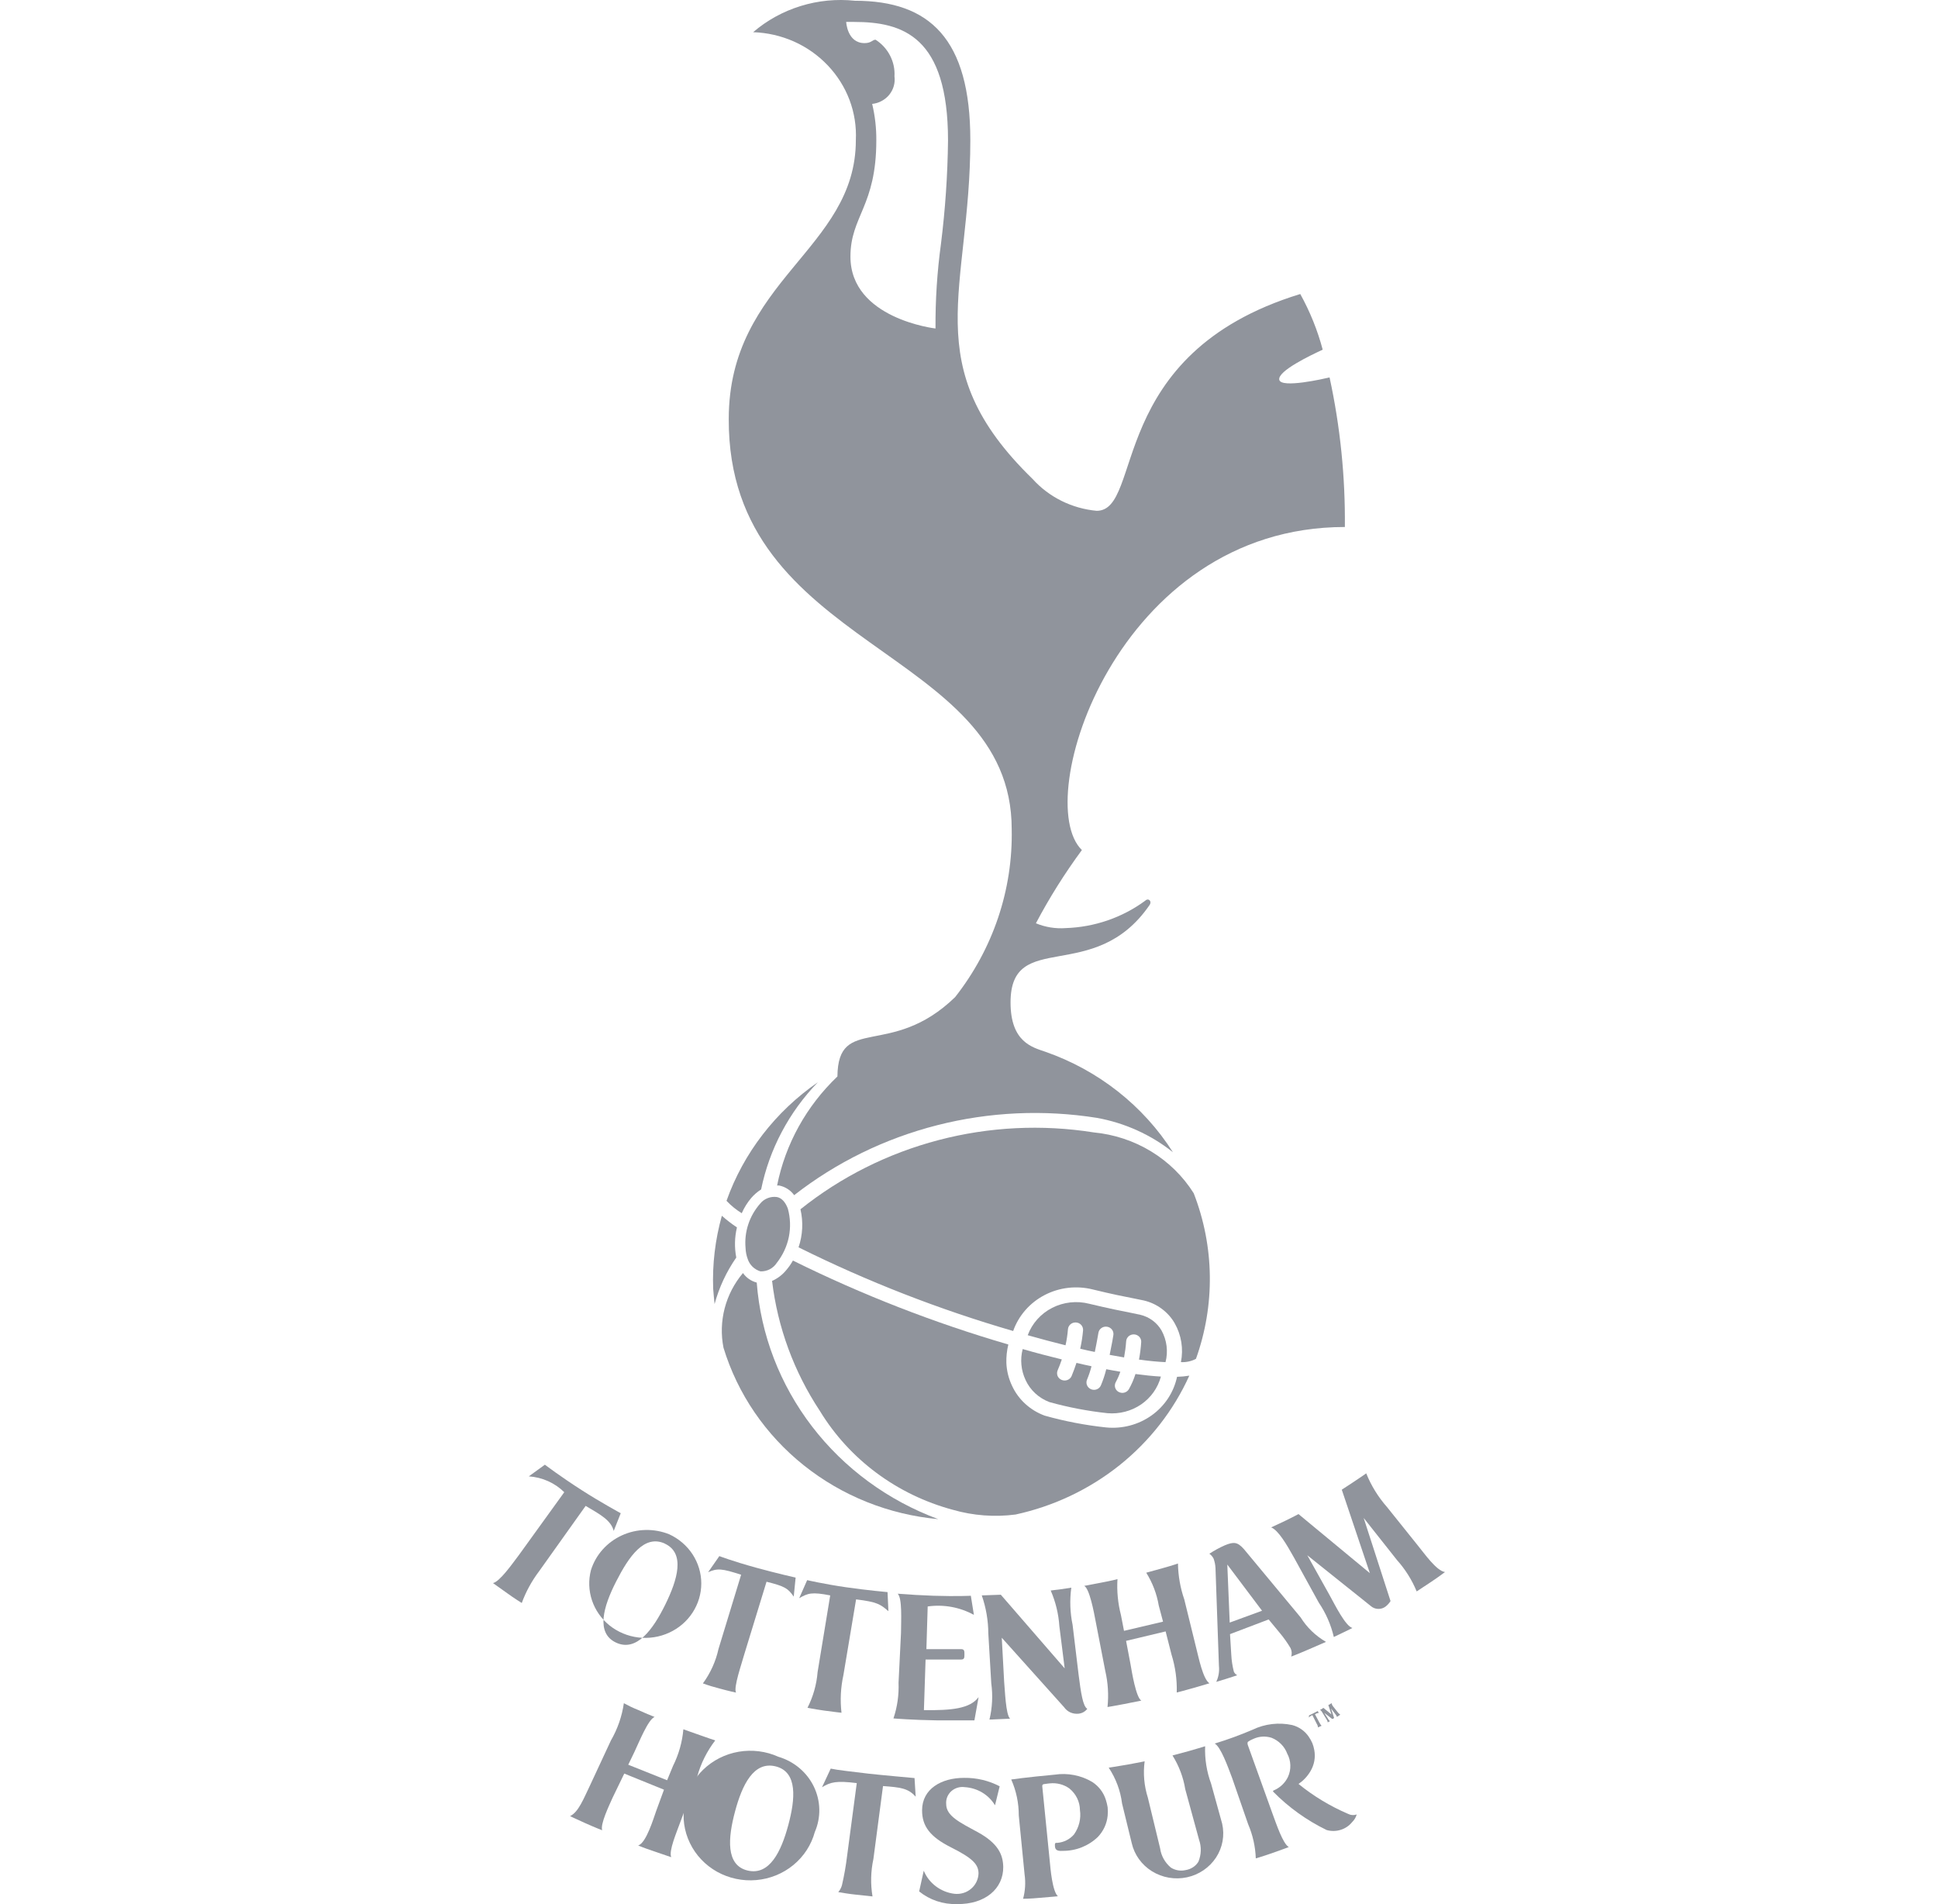 <svg width="57" height="56" viewBox="0 0 57 56" fill="none" xmlns="http://www.w3.org/2000/svg">
<path d="M18.05 45.025L18.257 44.504C18.257 44.504 17.663 44.182 17.104 43.822C16.48 43.422 16.026 43.077 16.026 43.077L15.553 43.42C15.948 43.446 16.319 43.612 16.596 43.886L15.267 45.727C15.055 46.008 14.702 46.511 14.5 46.559L14.917 46.856C15.121 47.005 15.346 47.144 15.346 47.144C15.468 46.81 15.641 46.495 15.857 46.209L17.225 44.288C17.649 44.539 17.973 44.71 18.05 45.025Z" fill="#90949C"/>
<path d="M38.757 50.322L38.627 50.389L38.499 50.452V50.516C38.512 50.484 38.558 50.461 38.599 50.441L38.724 50.69C38.747 50.724 38.761 50.763 38.765 50.804L38.818 50.779L38.875 50.752C38.852 50.752 38.819 50.682 38.796 50.643L38.676 50.417C38.709 50.394 38.748 50.38 38.788 50.377L38.757 50.322Z" fill="#90949C"/>
<path d="M17.381 46.177C17.304 46.471 17.315 46.78 17.412 47.069C17.509 47.357 17.689 47.613 17.93 47.806C18.171 47.998 18.464 48.12 18.774 48.158C19.084 48.196 19.399 48.147 19.681 48.017C19.964 47.888 20.203 47.683 20.37 47.426C20.537 47.17 20.626 46.873 20.626 46.569C20.626 46.266 20.536 45.968 20.369 45.712C20.201 45.456 19.963 45.252 19.68 45.122C19.459 45.034 19.221 44.991 18.982 44.997C18.742 45.002 18.507 45.057 18.29 45.156C18.074 45.255 17.881 45.397 17.724 45.573C17.567 45.749 17.451 45.954 17.381 46.177ZM19.552 45.398C20.16 45.678 19.928 46.457 19.568 47.189C19.208 47.921 18.726 48.591 18.121 48.31C17.515 48.03 17.747 47.246 18.121 46.514C18.494 45.782 18.946 45.117 19.557 45.398H19.552Z" fill="#90949C"/>
<path d="M21.648 49.779C21.564 49.638 21.829 48.886 21.88 48.688L22.545 46.519C23.095 46.656 23.174 46.715 23.345 46.956L23.401 46.397C23.401 46.397 22.877 46.281 22.236 46.105C21.528 45.909 21.157 45.765 21.157 45.765L20.827 46.239C21.101 46.117 21.231 46.13 21.798 46.313L21.132 48.497C21.052 48.861 20.896 49.205 20.674 49.509C20.834 49.568 20.999 49.618 21.165 49.66C21.464 49.742 21.648 49.779 21.648 49.779Z" fill="#90949C"/>
<path d="M25.179 47.038C25.802 47.114 25.892 47.181 26.13 47.385L26.104 46.824C26.104 46.824 25.508 46.772 24.875 46.68C24.241 46.588 23.74 46.472 23.74 46.472L23.506 47.003C23.761 46.856 23.876 46.814 24.418 46.921L24.047 49.176C24.018 49.541 23.917 49.897 23.75 50.226C23.75 50.226 23.937 50.265 24.238 50.308C24.54 50.35 24.75 50.372 24.75 50.372C24.707 50.003 24.726 49.629 24.806 49.265L25.179 47.038Z" fill="#90949C"/>
<path d="M26.428 49.489C26.442 49.845 26.392 50.2 26.278 50.539C26.278 50.539 26.843 50.586 27.556 50.596C28.213 50.596 28.659 50.596 28.659 50.596L28.782 49.913C28.527 50.255 27.982 50.305 27.174 50.295L27.223 48.807H28.266C28.363 48.807 28.366 48.755 28.366 48.655C28.366 48.556 28.365 48.504 28.268 48.501H27.247L27.285 47.246C27.754 47.18 28.232 47.267 28.644 47.494L28.554 46.931C28.554 46.931 28.156 46.953 27.454 46.931C26.915 46.909 26.988 46.911 26.403 46.871C26.538 47.003 26.503 47.635 26.5 48.027L26.428 49.489Z" fill="#90949C"/>
<path d="M31.723 50.4C31.774 50.394 31.823 50.379 31.867 50.354C31.911 50.329 31.949 50.296 31.979 50.256C31.851 50.184 31.792 49.792 31.723 49.248L31.547 47.787C31.472 47.427 31.459 47.057 31.509 46.693C31.509 46.693 31.424 46.71 31.197 46.74L30.903 46.777C31.048 47.111 31.134 47.465 31.158 47.827L31.314 49.067L29.436 46.901L28.876 46.921C29.001 47.281 29.066 47.658 29.068 48.037L29.155 49.504C29.204 49.861 29.186 50.223 29.102 50.573L29.709 50.546C29.579 50.442 29.556 49.67 29.534 49.464L29.464 48.166L31.296 50.208C31.343 50.275 31.407 50.329 31.482 50.363C31.558 50.396 31.641 50.409 31.723 50.4Z" fill="#90949C"/>
<path d="M35.103 49.643L35.571 49.506C35.379 49.38 35.251 48.73 35.185 48.477L34.832 47.04C34.714 46.699 34.652 46.342 34.646 45.983C34.646 45.983 34.508 46.033 34.188 46.122L33.713 46.253C33.898 46.549 34.023 46.877 34.081 47.219L34.207 47.693L33.059 47.963L32.969 47.499C32.88 47.154 32.845 46.797 32.867 46.442C32.867 46.442 32.706 46.487 32.371 46.549L31.889 46.641C32.044 46.72 32.174 47.41 32.225 47.683L32.508 49.142C32.589 49.49 32.611 49.848 32.574 50.203C32.574 50.203 32.773 50.174 33.056 50.117L33.568 50.015C33.412 49.923 33.289 49.171 33.251 48.948L33.12 48.258L34.283 47.98L34.456 48.66C34.569 49.022 34.621 49.399 34.61 49.777C34.61 49.777 34.947 49.69 35.103 49.643Z" fill="#90949C"/>
<path d="M38.254 47.568L36.587 45.561C36.395 45.345 36.286 45.34 36.026 45.447C35.867 45.517 35.715 45.6 35.57 45.695C35.622 45.733 35.665 45.782 35.694 45.839C35.727 45.931 35.746 46.027 35.75 46.124L35.851 48.995C35.868 49.155 35.841 49.317 35.772 49.464L36.074 49.372C36.271 49.31 36.389 49.268 36.389 49.268C36.343 49.245 36.308 49.207 36.289 49.161C36.248 48.998 36.222 48.832 36.214 48.665L36.177 48.06L37.313 47.628L37.643 48.027C37.76 48.167 37.865 48.316 37.957 48.471C37.995 48.549 38.002 48.637 37.977 48.72C37.977 48.72 38.189 48.64 38.509 48.501L39 48.288C38.694 48.111 38.438 47.864 38.254 47.568ZM36.168 47.72L36.097 46.013L37.119 47.372L36.168 47.72Z" fill="#90949C"/>
<path d="M41.7 45.452L40.795 44.323C40.535 44.028 40.328 43.692 40.183 43.331C40.183 43.331 39.993 43.467 39.786 43.601C39.579 43.735 39.464 43.812 39.464 43.812L40.29 46.266L38.191 44.529C38.191 44.529 38.021 44.621 37.83 44.713L37.387 44.921C37.596 45.003 37.84 45.417 38.059 45.809L38.788 47.134C38.997 47.442 39.146 47.784 39.23 48.144L39.485 48.022C39.649 47.946 39.776 47.879 39.776 47.879C39.569 47.819 39.266 47.204 39.102 46.908L38.45 45.74L40.312 47.229C40.372 47.284 40.451 47.316 40.533 47.318C40.616 47.321 40.697 47.294 40.76 47.243C40.815 47.199 40.861 47.146 40.898 47.087L40.108 44.643L41.09 45.884C41.334 46.157 41.529 46.468 41.667 46.804L42.065 46.541C42.295 46.39 42.5 46.234 42.5 46.234C42.249 46.201 41.892 45.685 41.7 45.452Z" fill="#90949C"/>
<path d="M38.877 50.261L38.818 50.291C38.849 50.291 38.883 50.347 38.903 50.382L38.995 50.533C39.011 50.556 39.054 50.623 39.049 50.655L39.082 50.638L39.118 50.618C39.09 50.605 39.053 50.541 39.033 50.506L38.949 50.375L39.164 50.541C39.167 50.545 39.172 50.548 39.176 50.55C39.181 50.552 39.186 50.553 39.191 50.553C39.197 50.553 39.203 50.552 39.208 50.55C39.212 50.548 39.217 50.545 39.22 50.541L39.238 50.524L39.148 50.246L39.255 50.387C39.284 50.418 39.308 50.454 39.322 50.494L39.369 50.464L39.42 50.429C39.384 50.403 39.352 50.371 39.327 50.335L39.225 50.206C39.194 50.173 39.173 50.133 39.164 50.089L39.115 50.122L39.069 50.146L39.161 50.422L38.923 50.228L38.877 50.261Z" fill="#90949C"/>
<path d="M21.036 51.186C21.036 51.186 20.781 51.102 20.589 51.032L20.099 50.859C20.067 51.233 19.963 51.598 19.795 51.935L19.621 52.357L18.478 51.901L18.658 51.528C18.799 51.231 19.064 50.568 19.253 50.496C19.118 50.444 18.997 50.392 18.757 50.285C18.616 50.229 18.481 50.164 18.349 50.092C18.293 50.477 18.164 50.849 17.968 51.188L17.357 52.501C17.165 52.898 17.017 53.292 16.767 53.412C16.767 53.412 16.846 53.454 17.201 53.613C17.502 53.749 17.712 53.828 17.712 53.828C17.648 53.657 17.912 53.106 18.022 52.861L18.361 52.161L19.529 52.635L19.304 53.248C19.233 53.441 19.008 54.213 18.768 54.275C18.965 54.357 19.069 54.389 19.256 54.454L19.741 54.62C19.667 54.434 19.889 53.918 20.019 53.561L20.507 52.248C20.612 51.864 20.792 51.504 21.036 51.186Z" fill="#90949C"/>
<path d="M22.894 51.667C22.529 51.502 22.119 51.451 21.723 51.519C21.326 51.588 20.962 51.773 20.677 52.051C20.393 52.328 20.203 52.684 20.134 53.069C20.065 53.455 20.12 53.851 20.292 54.205C20.463 54.56 20.742 54.854 21.091 55.049C21.441 55.243 21.844 55.329 22.245 55.293C22.647 55.258 23.027 55.103 23.335 54.85C23.642 54.597 23.862 54.259 23.965 53.88C24.057 53.668 24.102 53.439 24.097 53.209C24.092 52.978 24.037 52.752 23.936 52.543C23.835 52.334 23.69 52.149 23.511 51.998C23.331 51.847 23.121 51.734 22.894 51.667ZM23.184 53.68C22.977 54.449 22.636 55.168 21.987 55.012C21.338 54.856 21.412 54.049 21.619 53.275C21.826 52.501 22.164 51.786 22.816 51.95C23.467 52.114 23.391 52.913 23.184 53.68Z" fill="#90949C"/>
<path d="M25.549 52.164C25.038 52.102 24.622 52.057 24.433 52.015L24.177 52.563C24.432 52.409 24.598 52.367 25.199 52.441L24.915 54.58C24.88 54.87 24.83 55.157 24.764 55.441C24.744 55.517 24.707 55.587 24.655 55.647C24.757 55.664 24.99 55.704 25.166 55.721C25.343 55.739 25.539 55.759 25.662 55.774C25.601 55.409 25.61 55.036 25.688 54.675L25.971 52.528C26.482 52.566 26.709 52.59 26.932 52.841L26.898 52.293C26.898 52.293 25.892 52.203 25.549 52.164Z" fill="#90949C"/>
<path d="M28.756 53.883C28.224 53.595 27.829 53.407 27.829 53.057C27.823 52.987 27.833 52.917 27.859 52.852C27.885 52.788 27.925 52.729 27.977 52.681C28.03 52.634 28.092 52.598 28.161 52.577C28.229 52.556 28.302 52.55 28.373 52.56C28.555 52.571 28.733 52.625 28.888 52.718C29.044 52.811 29.173 52.94 29.265 53.094L29.402 52.535C29.081 52.367 28.721 52.282 28.355 52.287C27.689 52.287 27.12 52.61 27.12 53.243C27.12 53.709 27.354 54.022 27.977 54.334C28.601 54.647 28.782 54.831 28.78 55.101C28.777 55.186 28.756 55.27 28.718 55.348C28.681 55.425 28.628 55.493 28.561 55.549C28.495 55.605 28.418 55.648 28.334 55.673C28.25 55.698 28.161 55.706 28.073 55.697C27.874 55.673 27.685 55.597 27.526 55.477C27.367 55.358 27.243 55.198 27.169 55.017L27.034 55.627C27.345 55.879 27.741 56.011 28.146 55.999C28.976 56.011 29.515 55.545 29.507 54.903C29.499 54.548 29.361 54.215 28.756 53.883Z" fill="#90949C"/>
<path d="M32.525 52.933C32.458 52.719 32.318 52.534 32.127 52.409C31.796 52.212 31.403 52.135 31.02 52.193C30.184 52.27 29.742 52.335 29.742 52.335C29.89 52.669 29.965 53.029 29.964 53.392L30.135 55.129C30.169 55.367 30.154 55.61 30.091 55.843C30.091 55.843 30.304 55.843 30.572 55.816C30.927 55.788 31.115 55.769 31.115 55.769C30.951 55.627 30.894 54.94 30.876 54.744L30.654 52.526C30.654 52.519 30.654 52.512 30.657 52.506C30.659 52.499 30.663 52.493 30.668 52.488C30.673 52.483 30.679 52.479 30.685 52.476C30.692 52.473 30.698 52.471 30.705 52.471C30.795 52.456 30.879 52.449 30.879 52.449C31.083 52.428 31.289 52.481 31.454 52.6C31.549 52.678 31.627 52.775 31.68 52.884C31.733 52.993 31.762 53.112 31.763 53.233C31.8 53.484 31.737 53.741 31.589 53.95C31.468 54.092 31.294 54.181 31.106 54.198H31.064C31.025 54.198 31.027 54.248 31.027 54.248V54.275C31.027 54.394 31.078 54.446 31.252 54.434C31.444 54.436 31.635 54.401 31.813 54.331C31.991 54.26 32.154 54.156 32.29 54.025C32.454 53.853 32.555 53.634 32.578 53.401C32.586 53.319 32.586 53.236 32.578 53.153C32.566 53.079 32.548 53.005 32.525 52.933Z" fill="#90949C"/>
<path d="M35.621 52.459C35.491 52.106 35.431 51.732 35.445 51.357C35.343 51.392 35.19 51.432 34.965 51.499L34.485 51.628C34.675 51.931 34.803 52.269 34.86 52.62L35.267 54.109C35.34 54.318 35.332 54.546 35.248 54.752C35.208 54.818 35.153 54.875 35.087 54.917C35.021 54.96 34.946 54.988 34.868 55C34.794 55.017 34.719 55.019 34.644 55.006C34.57 54.993 34.499 54.966 34.436 54.925C34.264 54.78 34.151 54.579 34.121 54.359L33.761 52.871C33.651 52.524 33.618 52.158 33.666 51.799C33.666 51.799 33.508 51.836 33.168 51.896C32.828 51.955 32.609 51.987 32.609 51.987C32.821 52.306 32.955 52.666 33.002 53.042L33.286 54.206C33.364 54.548 33.579 54.847 33.883 55.035C34.188 55.224 34.557 55.287 34.91 55.212C35.263 55.136 35.57 54.927 35.765 54.632C35.959 54.336 36.024 53.977 35.946 53.635L35.621 52.459Z" fill="#90949C"/>
<path d="M39.647 53.345C39.122 53.12 38.632 52.824 38.192 52.466C38.334 52.369 38.453 52.243 38.54 52.096C38.655 51.907 38.696 51.683 38.655 51.467C38.643 51.399 38.624 51.332 38.599 51.268C38.569 51.199 38.532 51.133 38.489 51.072C38.376 50.906 38.204 50.786 38.006 50.734C37.613 50.649 37.202 50.697 36.841 50.871C36.477 51.027 36.105 51.163 35.727 51.278C35.903 51.372 36.115 51.96 36.238 52.288L36.709 53.647C36.846 53.967 36.923 54.308 36.935 54.655C36.935 54.655 37.114 54.605 37.413 54.501C37.712 54.397 37.906 54.322 37.906 54.322C37.733 54.226 37.541 53.648 37.431 53.352L36.706 51.337C36.673 51.248 36.706 51.226 36.706 51.226C36.761 51.187 36.821 51.156 36.884 51.132C37.046 51.063 37.227 51.055 37.395 51.107C37.502 51.148 37.599 51.212 37.679 51.293C37.759 51.373 37.821 51.47 37.86 51.575C37.917 51.681 37.948 51.797 37.951 51.916C37.955 52.034 37.931 52.152 37.881 52.26C37.802 52.428 37.663 52.563 37.492 52.643L37.46 52.657C37.456 52.658 37.453 52.66 37.451 52.662C37.448 52.664 37.446 52.667 37.445 52.67C37.443 52.673 37.442 52.676 37.442 52.68C37.442 52.683 37.442 52.686 37.443 52.69C37.897 53.152 38.43 53.535 39.018 53.821C39.153 53.86 39.297 53.858 39.431 53.816C39.565 53.775 39.682 53.695 39.769 53.588C39.833 53.526 39.879 53.449 39.903 53.364C39.861 53.378 39.815 53.384 39.772 53.38C39.727 53.377 39.686 53.365 39.647 53.345Z" fill="#90949C"/>
<path d="M22.257 37.721C22.091 37.677 21.948 37.578 21.852 37.44C21.596 37.743 21.413 38.097 21.314 38.476C21.215 38.856 21.203 39.252 21.279 39.636C21.693 40.993 22.516 42.198 23.642 43.096C24.768 43.995 26.144 44.545 27.595 44.678C26.116 44.13 24.829 43.185 23.884 41.953C22.939 40.721 22.374 39.253 22.257 37.721Z" fill="#90949C"/>
<path d="M21.017 38.353C21.149 37.865 21.365 37.402 21.655 36.984C21.599 36.69 21.605 36.389 21.675 36.098C21.519 35.994 21.371 35.88 21.231 35.756C21.035 36.456 20.948 37.181 20.976 37.907C20.988 38.056 21.001 38.205 21.017 38.353Z" fill="#90949C"/>
<path d="M29.87 44.542C30.992 44.298 32.04 43.801 32.928 43.092C33.815 42.383 34.518 41.48 34.98 40.458C34.861 40.478 34.74 40.489 34.619 40.492C34.523 40.947 34.257 41.352 33.871 41.627C33.485 41.902 33.008 42.028 32.532 41.981C31.921 41.916 31.316 41.8 30.726 41.634C30.514 41.556 30.321 41.439 30.157 41.289C29.992 41.139 29.859 40.958 29.767 40.758C29.666 40.547 29.609 40.318 29.599 40.085C29.594 39.903 29.613 39.72 29.657 39.542C27.473 38.905 25.352 38.079 23.321 37.073C23.264 37.176 23.196 37.272 23.119 37.361C23.009 37.495 22.869 37.601 22.708 37.671C22.87 39.034 23.351 40.343 24.115 41.497C24.982 42.921 26.383 43.962 28.024 44.403C28.622 44.575 29.251 44.623 29.87 44.542Z" fill="#90949C"/>
<path d="M21.816 35.681C21.887 35.518 21.982 35.366 22.097 35.23C22.18 35.134 22.278 35.05 22.386 34.981C22.628 33.8 23.205 32.708 24.054 31.83C22.806 32.692 21.867 33.911 21.368 35.316C21.5 35.456 21.651 35.579 21.816 35.681Z" fill="#90949C"/>
<path d="M22.367 37.391C22.462 37.394 22.556 37.373 22.64 37.329C22.724 37.285 22.795 37.221 22.845 37.143C23.022 36.918 23.144 36.658 23.201 36.381C23.257 36.104 23.247 35.818 23.172 35.545C23.1 35.352 22.988 35.23 22.85 35.205C22.758 35.192 22.665 35.203 22.579 35.237C22.493 35.27 22.417 35.325 22.36 35.396C22.202 35.575 22.082 35.783 22.008 36.008C21.934 36.232 21.907 36.469 21.928 36.703C21.932 36.816 21.954 36.928 21.994 37.034C22.022 37.118 22.071 37.194 22.136 37.257C22.201 37.319 22.28 37.365 22.367 37.391Z" fill="#90949C"/>
<path d="M34.163 39.13C34.097 39.016 34.009 38.916 33.902 38.837C33.795 38.757 33.672 38.7 33.541 38.669L33.258 38.609C33.003 38.56 32.617 38.483 32.037 38.344C31.671 38.25 31.281 38.293 30.946 38.464C30.611 38.635 30.355 38.923 30.227 39.269C30.606 39.376 30.976 39.475 31.339 39.565C31.374 39.41 31.397 39.253 31.41 39.096C31.414 39.038 31.441 38.985 31.485 38.947C31.529 38.909 31.588 38.89 31.647 38.894C31.706 38.897 31.761 38.923 31.8 38.966C31.839 39.009 31.858 39.066 31.855 39.123C31.839 39.306 31.811 39.487 31.771 39.666L31.985 39.716L32.2 39.761C32.264 39.458 32.305 39.2 32.307 39.195C32.317 39.139 32.349 39.09 32.396 39.057C32.443 39.024 32.502 39.01 32.559 39.019C32.617 39.027 32.669 39.057 32.704 39.102C32.739 39.147 32.754 39.203 32.747 39.259C32.747 39.279 32.701 39.537 32.637 39.847L33.061 39.922C33.09 39.766 33.111 39.609 33.122 39.45C33.123 39.422 33.131 39.394 33.143 39.368C33.156 39.343 33.173 39.32 33.194 39.3C33.216 39.281 33.242 39.267 33.269 39.257C33.297 39.247 33.326 39.243 33.355 39.245C33.385 39.246 33.413 39.253 33.439 39.265C33.465 39.277 33.489 39.294 33.509 39.315C33.528 39.336 33.543 39.361 33.553 39.387C33.562 39.414 33.567 39.442 33.565 39.47C33.554 39.643 33.532 39.816 33.5 39.986C33.807 40.028 34.065 40.051 34.28 40.061C34.361 39.747 34.32 39.416 34.163 39.13Z" fill="#90949C"/>
<path d="M29.756 24.382C29.794 26.165 29.207 27.907 28.092 29.325C26.204 31.156 24.648 29.821 24.63 31.659C23.718 32.529 23.099 33.647 22.856 34.865H22.912C23.093 34.901 23.253 35.003 23.358 35.15C24.595 34.185 26.027 33.484 27.562 33.093C29.097 32.701 30.699 32.628 32.265 32.877C33.085 33.026 33.853 33.373 34.498 33.887C33.627 32.518 32.305 31.476 30.745 30.932C30.372 30.803 29.722 30.654 29.722 29.483C29.722 27.3 32.183 28.987 33.81 26.618C33.89 26.501 33.775 26.399 33.681 26.491C33.007 26.987 32.192 27.267 31.348 27.295C31.047 27.318 30.745 27.269 30.468 27.154C30.863 26.404 31.316 25.685 31.82 25C30.315 23.539 32.842 15.499 39.555 15.499C39.569 14.021 39.419 12.547 39.105 11.1C38.944 11.138 37.682 11.428 37.626 11.17C37.57 10.912 38.556 10.445 38.903 10.284C38.752 9.715 38.53 9.165 38.243 8.647C32.499 10.406 33.645 15.023 32.255 15.023C31.527 14.956 30.853 14.622 30.372 14.088C26.94 10.755 28.539 8.55 28.539 4.121C28.539 1.144 27.346 0.022 25.143 0.022C24.605 -0.035 24.061 0.018 23.546 0.178C23.031 0.337 22.556 0.599 22.151 0.947C22.565 0.96 22.972 1.053 23.349 1.22C23.725 1.387 24.063 1.626 24.344 1.921C24.625 2.216 24.844 2.563 24.986 2.94C25.128 3.318 25.191 3.719 25.172 4.121C25.172 7.346 21.434 8.235 21.434 12.324C21.408 19.137 29.756 19.01 29.756 24.382ZM25.774 4.128C25.777 3.768 25.736 3.408 25.652 3.056C25.75 3.046 25.845 3.017 25.931 2.97C26.018 2.923 26.095 2.861 26.156 2.785C26.217 2.709 26.262 2.623 26.288 2.53C26.314 2.437 26.321 2.341 26.308 2.245C26.321 2.034 26.276 1.823 26.178 1.634C26.081 1.445 25.934 1.284 25.752 1.168C25.657 1.168 25.632 1.268 25.427 1.268C24.916 1.268 24.888 0.645 24.888 0.645H25.118C26.554 0.645 27.883 1.069 27.883 4.133C27.871 5.148 27.802 6.161 27.676 7.168C27.563 7.995 27.509 8.828 27.515 9.661C27.515 9.661 25.013 9.376 25.013 7.547C25.013 6.356 25.774 6.068 25.774 4.128Z" fill="#90949C"/>
<path d="M31.23 39.981C30.854 39.889 30.463 39.787 30.079 39.676C30 39.98 30.03 40.301 30.164 40.587C30.301 40.885 30.553 41.118 30.867 41.236C31.425 41.391 31.996 41.5 32.573 41.562C32.924 41.592 33.275 41.501 33.563 41.304C33.851 41.106 34.056 40.816 34.144 40.485C33.909 40.472 33.656 40.445 33.396 40.41C33.347 40.565 33.283 40.715 33.202 40.857C33.188 40.881 33.168 40.903 33.145 40.92C33.122 40.937 33.096 40.95 33.068 40.957C33.039 40.965 33.011 40.967 32.983 40.963C32.954 40.959 32.925 40.95 32.9 40.936C32.875 40.922 32.853 40.904 32.835 40.881C32.818 40.859 32.804 40.834 32.797 40.806C32.789 40.779 32.788 40.751 32.792 40.723C32.795 40.695 32.805 40.668 32.819 40.644C32.872 40.547 32.916 40.447 32.951 40.343C32.813 40.321 32.675 40.294 32.537 40.269C32.497 40.431 32.444 40.591 32.379 40.745C32.367 40.771 32.351 40.795 32.33 40.815C32.309 40.834 32.285 40.85 32.258 40.86C32.231 40.871 32.202 40.876 32.173 40.875C32.144 40.875 32.115 40.868 32.088 40.857C32.034 40.834 31.991 40.79 31.97 40.737C31.948 40.684 31.95 40.624 31.973 40.572C32.026 40.445 32.069 40.314 32.103 40.182L31.888 40.135L31.661 40.083C31.62 40.209 31.574 40.331 31.518 40.47C31.495 40.523 31.451 40.564 31.397 40.585C31.342 40.607 31.281 40.606 31.227 40.584C31.2 40.573 31.175 40.558 31.155 40.538C31.134 40.518 31.117 40.494 31.106 40.468C31.095 40.442 31.09 40.414 31.09 40.386C31.09 40.358 31.095 40.33 31.106 40.304C31.155 40.194 31.194 40.085 31.23 39.981Z" fill="#90949C"/>
<path d="M29.799 39.145C29.959 38.691 30.29 38.313 30.725 38.087C31.16 37.861 31.667 37.803 32.145 37.924C32.715 38.063 33.079 38.135 33.348 38.187L33.642 38.247C33.833 38.292 34.011 38.374 34.167 38.49C34.323 38.605 34.454 38.75 34.549 38.916C34.747 39.265 34.811 39.67 34.733 40.06C34.886 40.069 35.04 40.035 35.175 39.964C35.742 38.383 35.719 36.659 35.109 35.093C34.795 34.594 34.366 34.173 33.855 33.862C33.345 33.552 32.767 33.361 32.167 33.304C30.647 33.063 29.092 33.14 27.605 33.53C26.117 33.92 24.732 34.614 23.543 35.565C23.629 35.936 23.61 36.322 23.487 36.684C25.509 37.689 27.623 38.513 29.799 39.145Z" fill="#90949C"/>
</svg>
